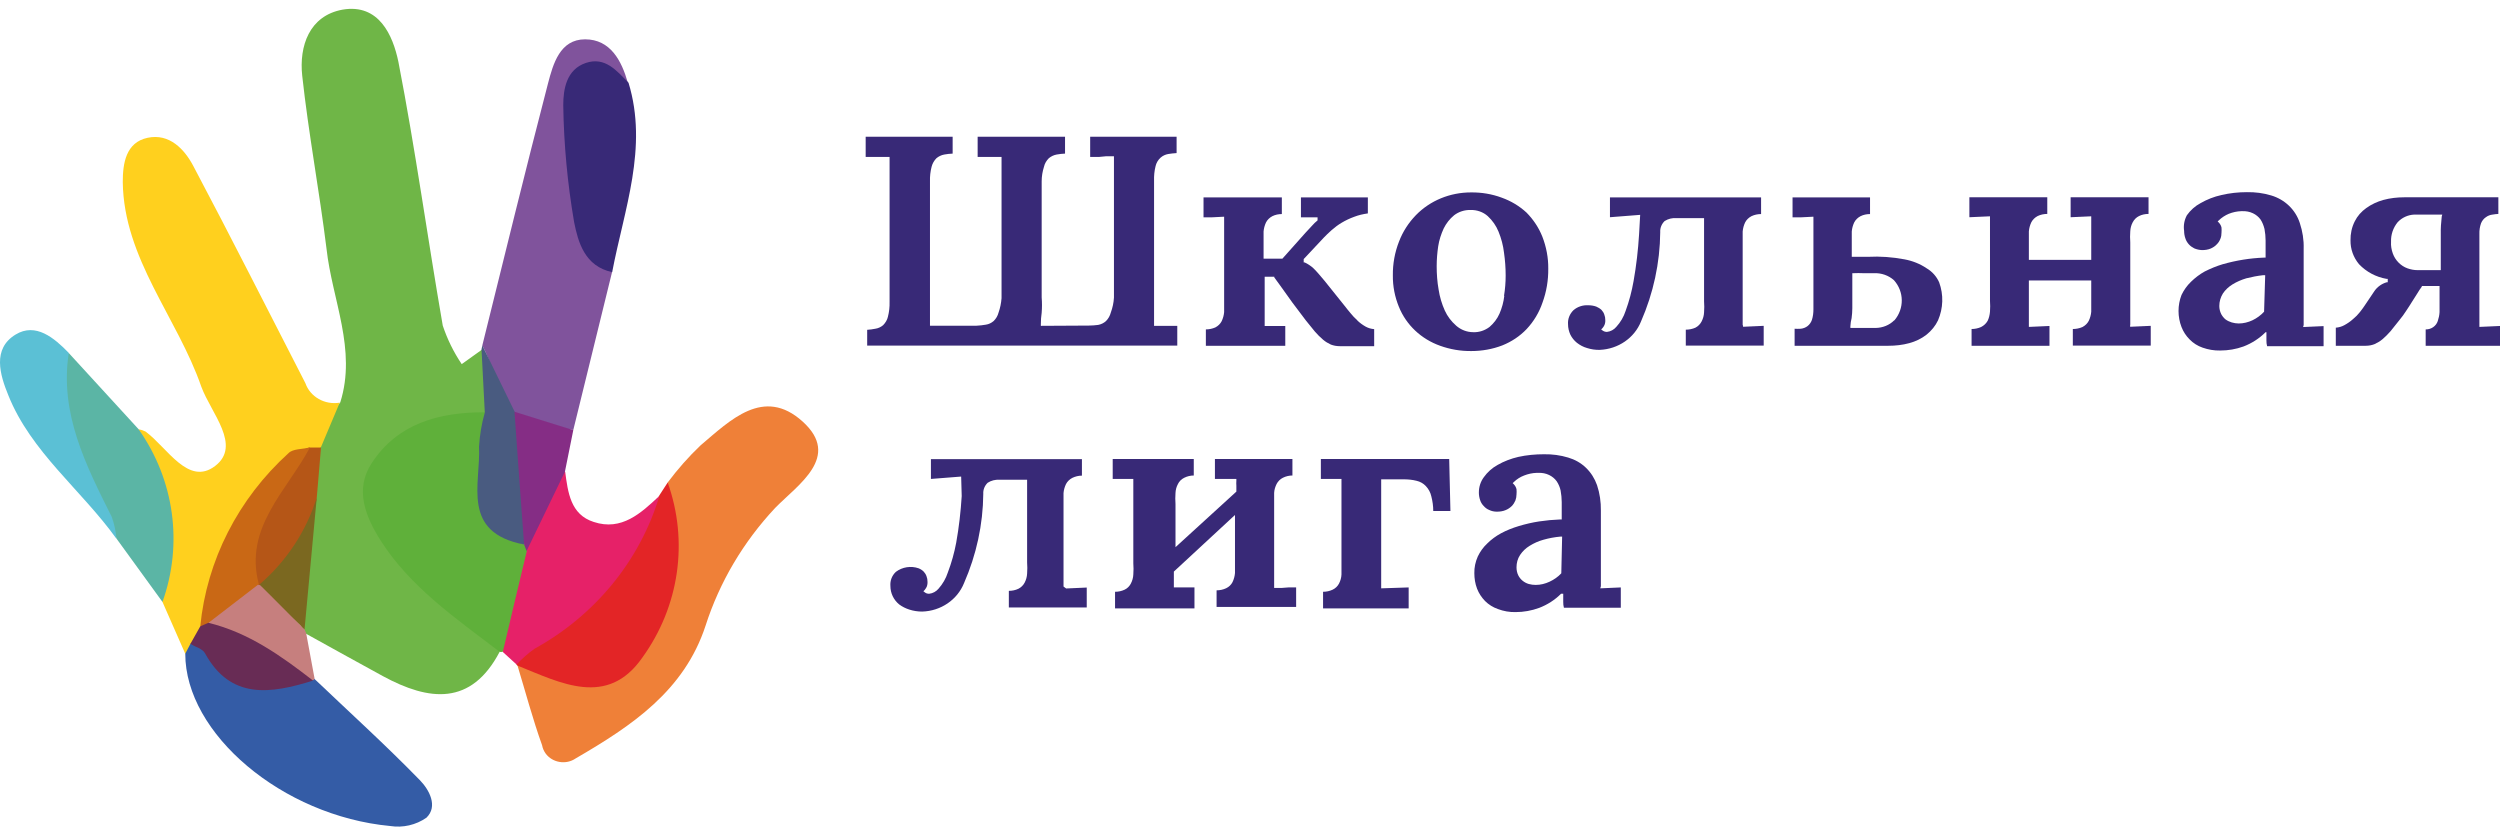 <?xml version="1.0" encoding="UTF-8"?> <svg xmlns="http://www.w3.org/2000/svg" width="205" height="68" viewBox="0 0 205 68" fill="none"><path d="M90.679 12.813H91.344V24.403C91.321 24.825 91.231 25.236 91.084 25.637C91.017 25.897 90.882 26.135 90.69 26.329C90.51 26.492 90.284 26.6 90.048 26.643C89.789 26.676 89.53 26.697 89.27 26.697L85.35 26.719V26.568C85.35 26.265 85.372 25.951 85.417 25.648C85.451 25.226 85.451 24.814 85.417 24.392V14.869C85.417 14.458 85.485 14.057 85.609 13.668C85.665 13.408 85.812 13.17 86.003 12.975C86.183 12.824 86.409 12.715 86.645 12.672C86.871 12.629 87.096 12.607 87.333 12.596V11.211H80.167V12.867H82.127V24.457C82.094 24.858 82.015 25.258 81.88 25.637C81.812 25.897 81.677 26.135 81.474 26.329C81.294 26.481 81.08 26.589 80.843 26.622C80.595 26.665 80.336 26.697 80.077 26.708H76.258V14.869C76.246 14.469 76.291 14.057 76.393 13.668C76.46 13.408 76.596 13.17 76.787 12.975C76.967 12.824 77.193 12.715 77.429 12.672C77.655 12.629 77.88 12.607 78.117 12.596V11.211H70.985V12.867H72.945V24.76C72.957 25.172 72.911 25.572 72.81 25.972C72.754 26.232 72.607 26.47 72.416 26.665C72.235 26.817 72.01 26.925 71.773 26.957C71.559 27 71.334 27.033 71.109 27.044V28.342H96.537V26.719H94.633V14.826C94.622 14.425 94.656 14.014 94.757 13.624C94.814 13.365 94.96 13.116 95.163 12.932C95.343 12.77 95.557 12.672 95.794 12.629C96.019 12.596 96.244 12.564 96.481 12.553V11.211H89.394V12.867H90.138L90.701 12.813H90.679Z" fill="#382977"></path><path d="M111.308 26.275C111.105 26.091 110.913 25.896 110.744 25.68C110.575 25.485 110.451 25.323 110.35 25.193L108.615 23.029C108.435 22.812 108.266 22.607 108.119 22.444C107.973 22.282 107.86 22.152 107.714 22.011C107.601 21.903 107.477 21.806 107.342 21.719C107.229 21.643 107.094 21.568 106.97 21.514H106.903V21.243L108.547 19.49C108.728 19.295 108.942 19.1 109.19 18.873C109.449 18.646 109.719 18.44 110.012 18.267C110.339 18.072 110.677 17.91 111.037 17.78C111.398 17.639 111.781 17.553 112.164 17.499V16.189H106.677V17.823H108.04V18.072C107.871 18.202 107.725 18.354 107.59 18.505L107.038 19.1L105.156 21.211H103.613V18.981C103.635 18.722 103.703 18.473 103.815 18.235C103.928 18.018 104.108 17.845 104.334 17.726C104.57 17.607 104.841 17.553 105.111 17.553V16.189H98.689V17.823H99.32L100.379 17.769V25.593C100.357 25.853 100.289 26.102 100.176 26.34C100.064 26.557 99.883 26.73 99.658 26.849C99.41 26.957 99.151 27.011 98.881 27.011V28.353H105.393V26.73H103.703V22.693H104.491V22.747L104.987 23.429C105.19 23.7 105.404 24.003 105.629 24.327C105.855 24.652 106.103 24.988 106.362 25.323L107.072 26.265L107.826 27.195C108.029 27.433 108.254 27.65 108.491 27.855C108.683 28.018 108.897 28.148 109.133 28.256C109.359 28.342 109.606 28.386 109.854 28.386H112.682V26.99C112.434 26.968 112.198 26.903 111.984 26.784C111.736 26.643 111.511 26.481 111.308 26.286V26.275Z" fill="#382977"></path><path d="M125.177 17.434C124.591 16.893 123.904 16.482 123.149 16.211C122.338 15.908 121.481 15.767 120.614 15.778C118.913 15.778 117.279 16.438 116.107 17.64C115.499 18.267 115.026 19.003 114.721 19.804C114.372 20.691 114.203 21.633 114.214 22.574C114.203 23.462 114.372 24.338 114.71 25.161C115.307 26.643 116.535 27.801 118.09 28.353C118.901 28.645 119.769 28.797 120.648 28.786C121.515 28.786 122.383 28.635 123.194 28.321C123.949 28.018 124.636 27.563 125.188 26.979C125.774 26.351 126.213 25.615 126.484 24.814C126.81 23.927 126.968 22.986 126.957 22.033C126.968 21.135 126.799 20.248 126.472 19.404C126.179 18.668 125.74 18.008 125.177 17.434ZM123.352 24.263C123.295 24.76 123.16 25.258 122.957 25.724C122.777 26.135 122.495 26.503 122.146 26.806C121.763 27.098 121.29 27.26 120.805 27.239C120.287 27.239 119.791 27.044 119.408 26.708C119.014 26.362 118.687 25.94 118.473 25.464C118.225 24.912 118.056 24.338 117.966 23.743C117.853 23.116 117.808 22.466 117.808 21.828C117.808 21.276 117.853 20.735 117.932 20.194C118.011 19.685 118.169 19.198 118.383 18.733C118.586 18.321 118.879 17.943 119.239 17.65C119.622 17.358 120.096 17.207 120.591 17.218C121.109 17.207 121.616 17.38 122 17.726C122.383 18.083 122.687 18.516 122.878 18.992C123.104 19.544 123.261 20.129 123.329 20.724C123.419 21.341 123.464 21.968 123.464 22.596C123.464 23.159 123.419 23.711 123.329 24.263H123.34H123.352Z" fill="#382977"></path><path d="M142.899 26.643V18.981C142.922 18.722 142.989 18.473 143.102 18.235C143.215 18.018 143.395 17.845 143.62 17.726C143.868 17.607 144.138 17.553 144.409 17.553V16.189H132.016V17.812L134.494 17.618L134.404 19.219C134.325 20.507 134.179 21.784 133.953 23.05C133.807 23.884 133.593 24.695 133.3 25.496C133.142 25.983 132.883 26.427 132.534 26.806C132.342 27.033 132.072 27.184 131.768 27.217C131.633 27.217 131.509 27.174 131.407 27.098L131.295 27.011L131.396 26.914C131.464 26.838 131.52 26.752 131.565 26.654C131.621 26.524 131.644 26.373 131.633 26.232C131.633 26.081 131.61 25.94 131.554 25.799C131.509 25.658 131.43 25.529 131.328 25.42C131.204 25.301 131.047 25.204 130.889 25.139C130.675 25.063 130.45 25.031 130.224 25.031C129.785 25.009 129.357 25.15 129.03 25.431C128.715 25.734 128.546 26.156 128.579 26.589C128.579 26.881 128.647 27.174 128.771 27.444C128.895 27.693 129.075 27.92 129.3 28.104C129.548 28.299 129.83 28.451 130.134 28.537C130.472 28.645 130.821 28.699 131.182 28.689C132.692 28.624 134.021 27.715 134.562 26.362C135.576 24.046 136.117 21.557 136.139 19.035C136.117 18.7 136.252 18.364 136.5 18.126C136.793 17.942 137.131 17.856 137.48 17.888H139.733V24.706C139.756 25.009 139.756 25.312 139.733 25.615C139.722 25.875 139.654 26.124 139.53 26.362C139.418 26.578 139.249 26.752 139.023 26.87C138.776 26.979 138.505 27.033 138.235 27.033V28.342H144.623V26.719L142.933 26.795L142.91 26.643H142.899Z" fill="#382977"></path><path d="M157.985 22.001C157.444 21.633 156.813 21.384 156.16 21.265C155.18 21.081 154.177 21.005 153.174 21.059H151.845V18.981C151.867 18.722 151.935 18.473 152.047 18.235C152.16 18.018 152.34 17.845 152.566 17.726C152.802 17.607 153.073 17.553 153.343 17.553V16.189H146.989V17.823H147.631L148.701 17.769V25.366C148.701 25.658 148.667 25.951 148.577 26.232C148.51 26.427 148.386 26.611 148.217 26.741C148.059 26.86 147.868 26.935 147.665 26.957C147.496 26.968 147.327 26.968 147.158 26.957V28.353H154.853C155.427 28.353 156.013 28.288 156.565 28.137C157.084 27.996 157.557 27.769 157.974 27.444C158.379 27.119 158.706 26.719 158.92 26.265C159.348 25.269 159.382 24.165 159.01 23.148C158.796 22.672 158.447 22.271 157.985 22.001ZM155.326 26.265C154.932 26.665 154.38 26.881 153.805 26.892H151.732V26.752C151.743 26.524 151.777 26.297 151.833 26.081C151.867 25.81 151.89 25.539 151.89 25.269V22.401H152.014C152.261 22.39 152.521 22.39 152.768 22.401H153.681C154.278 22.379 154.864 22.585 155.303 22.975C156.148 23.916 156.16 25.312 155.337 26.275H155.326V26.265Z" fill="#382977"></path><path d="M174.682 26.643V19.869C174.659 19.566 174.659 19.274 174.682 18.971C174.693 18.711 174.761 18.451 174.885 18.224C174.997 18.007 175.178 17.823 175.403 17.715C175.64 17.596 175.91 17.542 176.18 17.542V16.178H169.792V17.813L171.482 17.737V21.308H166.367V18.971C166.39 18.711 166.457 18.462 166.57 18.224C166.683 18.007 166.863 17.834 167.088 17.715C167.336 17.596 167.606 17.542 167.877 17.542V16.178H161.489V17.813L163.179 17.737V24.652C163.201 24.955 163.201 25.258 163.179 25.561C163.156 25.821 163.1 26.07 162.987 26.308C162.863 26.524 162.683 26.697 162.446 26.817C162.199 26.925 161.939 26.979 161.669 26.979V28.353H168.057V26.73L166.367 26.806V22.996H171.482V25.561C171.46 25.821 171.392 26.07 171.279 26.308C171.167 26.524 170.986 26.697 170.761 26.817C170.513 26.925 170.243 26.979 169.972 26.979V28.342H176.361V26.719L174.671 26.795V26.633L174.682 26.643Z" fill="#382977"></path><path d="M188.9 26.644V20.389C188.923 19.674 188.81 18.971 188.585 18.289C188.236 17.207 187.368 16.363 186.241 16.027C185.599 15.832 184.923 15.746 184.247 15.757C183.537 15.757 182.839 15.832 182.152 15.995C181.554 16.125 180.98 16.352 180.45 16.655C180 16.893 179.617 17.239 179.324 17.651C179.11 18.051 179.031 18.495 179.098 18.938C179.098 19.144 179.132 19.35 179.2 19.544C179.256 19.728 179.358 19.891 179.481 20.031C179.605 20.172 179.763 20.28 179.932 20.367C180.135 20.453 180.349 20.497 180.563 20.508C180.811 20.508 181.059 20.475 181.284 20.378C181.476 20.291 181.645 20.183 181.78 20.031C181.915 19.902 182.005 19.75 182.073 19.577C182.14 19.415 182.163 19.252 182.163 19.079C182.174 18.938 182.174 18.798 182.163 18.657C182.129 18.506 182.05 18.365 181.938 18.246L181.847 18.159L181.938 18.073C182.174 17.845 182.456 17.661 182.76 17.532C183.087 17.402 183.436 17.326 183.797 17.315H183.864C184.168 17.304 184.473 17.358 184.743 17.488C184.991 17.607 185.205 17.78 185.363 17.997C185.52 18.235 185.622 18.506 185.689 18.776C185.746 19.09 185.779 19.404 185.779 19.718V21.125H185.644C184.495 21.168 183.368 21.352 182.264 21.666C181.757 21.817 181.262 22.023 180.788 22.261C180.372 22.488 180 22.78 179.662 23.105C179.335 23.419 179.076 23.787 178.884 24.187C178.558 25.031 178.558 25.973 178.884 26.817C179.031 27.196 179.256 27.542 179.549 27.834C179.842 28.137 180.203 28.364 180.608 28.505C181.07 28.667 181.554 28.754 182.05 28.743C182.704 28.743 183.357 28.635 183.977 28.408C184.653 28.148 185.272 27.747 185.779 27.239H185.847V27.921C185.847 28.072 185.858 28.235 185.903 28.386H190.534V26.741L188.855 26.817L188.9 26.654V26.644ZM185.655 25.561C185.385 25.854 185.058 26.092 184.698 26.265C184.349 26.427 183.966 26.525 183.571 26.525C183.38 26.525 183.188 26.492 182.997 26.438C182.816 26.384 182.636 26.297 182.49 26.189C182.343 26.07 182.23 25.919 182.14 25.756C182.039 25.551 181.983 25.323 181.983 25.096C181.983 24.728 182.084 24.382 182.276 24.068C182.478 23.765 182.749 23.516 183.064 23.321C183.413 23.105 183.797 22.943 184.191 22.823C184.653 22.704 185.115 22.618 185.588 22.564H185.746L185.655 25.561Z" fill="#382977"></path><path d="M203.31 26.643V19.198C203.299 18.895 203.344 18.592 203.445 18.31C203.524 18.116 203.659 17.932 203.84 17.813C203.997 17.694 204.189 17.618 204.392 17.596C204.549 17.564 204.707 17.553 204.865 17.542V16.178H197.158C196.573 16.178 195.998 16.243 195.435 16.395C194.928 16.536 194.443 16.763 194.026 17.066C193.632 17.347 193.305 17.715 193.091 18.148C192.843 18.635 192.731 19.176 192.742 19.717C192.731 20.421 192.979 21.113 193.441 21.665C194.038 22.293 194.826 22.715 195.694 22.866H195.795V23.148H195.705C195.3 23.267 194.95 23.516 194.714 23.851L193.891 25.074C193.801 25.215 193.677 25.377 193.519 25.583C193.35 25.799 193.159 25.994 192.945 26.167C192.731 26.362 192.494 26.524 192.235 26.665C192.021 26.784 191.784 26.849 191.536 26.871V28.353H193.993C194.24 28.353 194.477 28.31 194.702 28.223C194.939 28.115 195.164 27.985 195.356 27.823C195.592 27.617 195.818 27.401 196.021 27.163C196.246 26.881 196.505 26.568 196.764 26.232C196.956 26.005 197.136 25.756 197.294 25.507C197.474 25.247 197.632 24.988 197.789 24.739L198.229 24.046C198.341 23.862 198.454 23.678 198.589 23.505V23.451H200.043V25.594C200.031 25.843 199.975 26.091 199.896 26.329C199.761 26.741 199.355 27.022 198.905 27.011V28.353H205V26.73L203.31 26.806V26.643ZM200.223 17.748C200.167 18.235 200.133 18.733 200.144 19.23V22.152H198.24C197.958 22.152 197.677 22.098 197.406 22.001C197.136 21.903 196.888 21.741 196.685 21.535C196.471 21.319 196.313 21.07 196.212 20.789C196.099 20.475 196.043 20.15 196.066 19.826C196.043 19.252 196.235 18.678 196.606 18.224C196.956 17.845 197.451 17.618 197.97 17.596H200.268L200.223 17.748Z" fill="#382977"></path><path d="M87.209 48.093V40.431C87.231 40.171 87.299 39.933 87.411 39.695C87.524 39.478 87.704 39.305 87.93 39.186C88.177 39.067 88.448 39.002 88.718 39.002V37.649H76.336V39.273L78.815 39.078L78.86 40.68C78.781 41.957 78.635 43.234 78.409 44.5C78.252 45.333 78.026 46.145 77.722 46.946C77.564 47.432 77.305 47.887 76.956 48.277C76.764 48.504 76.494 48.655 76.19 48.688C76.055 48.688 75.931 48.655 75.829 48.569L75.717 48.482L75.818 48.385C75.886 48.298 75.942 48.212 75.987 48.125C76.043 47.984 76.066 47.833 76.055 47.692C76.055 47.541 76.032 47.4 75.976 47.259C75.931 47.119 75.852 46.989 75.751 46.881C75.627 46.751 75.48 46.664 75.322 46.599C74.692 46.383 73.993 46.491 73.463 46.891C73.137 47.194 72.979 47.617 73.013 48.049C73.013 48.634 73.272 49.186 73.734 49.564C73.982 49.748 74.263 49.889 74.568 49.986C74.906 50.095 75.255 50.149 75.615 50.149C77.148 50.105 78.5 49.186 79.052 47.811C80.066 45.495 80.606 43.006 80.629 40.496C80.606 40.16 80.742 39.825 80.99 39.587C81.271 39.403 81.62 39.316 81.97 39.338H84.223V46.112C84.246 46.415 84.246 46.729 84.223 47.032C84.212 47.292 84.144 47.541 84.02 47.779C83.907 47.995 83.727 48.168 83.513 48.277C83.265 48.396 82.995 48.45 82.725 48.45V49.813H89.113V48.179L87.423 48.255L87.231 48.114L87.209 48.093Z" fill="#382977"></path><path d="M105.077 48.212H104.48V40.42C104.491 40.16 104.57 39.911 104.683 39.684C104.796 39.468 104.976 39.284 105.201 39.175C105.438 39.056 105.708 38.991 105.979 38.991V37.639H99.624V39.273H101.382V39.424C101.371 39.554 101.371 39.695 101.382 39.825V40.312L96.391 44.868V41.329C96.368 41.026 96.368 40.723 96.391 40.42C96.402 40.16 96.47 39.911 96.594 39.684C96.695 39.468 96.887 39.284 97.112 39.175C97.349 39.056 97.619 38.991 97.889 38.991V37.639H91.242V39.273H92.932V46.188C92.955 46.491 92.955 46.805 92.932 47.108C92.921 47.368 92.853 47.617 92.729 47.855C92.617 48.071 92.448 48.244 92.222 48.352C91.974 48.471 91.704 48.526 91.434 48.526V49.889H97.946V48.169H96.256V46.87L101.269 42.227V46.989C101.247 47.249 101.179 47.498 101.066 47.736C100.954 47.952 100.774 48.125 100.548 48.233C100.3 48.352 100.03 48.407 99.76 48.407V49.77H106.283V48.169H105.641L105.077 48.212Z" fill="#382977"></path><path d="M108.311 37.639V39.273H110.001V47.108C109.99 47.368 109.922 47.617 109.798 47.855C109.685 48.071 109.505 48.244 109.28 48.352C109.032 48.471 108.761 48.526 108.491 48.526V49.889H115.51V48.169L113.257 48.244V39.305H115.105C115.454 39.305 115.814 39.338 116.152 39.424C116.445 39.489 116.716 39.641 116.918 39.857C117.144 40.095 117.301 40.388 117.369 40.701C117.47 41.091 117.527 41.502 117.527 41.903H118.935L118.834 37.639H108.311Z" fill="#382977"></path><path d="M131.272 48.093V41.87C131.283 41.167 131.182 40.453 130.957 39.782C130.765 39.24 130.461 38.753 130.044 38.353C129.638 37.963 129.143 37.682 128.591 37.52C127.948 37.325 127.284 37.238 126.608 37.249C125.898 37.249 125.188 37.314 124.501 37.466C123.904 37.606 123.329 37.823 122.8 38.126C122.349 38.375 121.966 38.721 121.673 39.132C121.402 39.5 121.267 39.933 121.267 40.388C121.267 40.593 121.301 40.81 121.369 41.004C121.425 41.188 121.526 41.351 121.662 41.491C121.786 41.632 121.943 41.751 122.112 41.816C122.304 41.913 122.529 41.957 122.743 41.957C122.991 41.957 123.239 41.924 123.464 41.827C123.656 41.751 123.825 41.632 123.971 41.491C124.095 41.361 124.197 41.199 124.264 41.037C124.321 40.875 124.354 40.712 124.354 40.539C124.366 40.398 124.366 40.258 124.354 40.117C124.321 39.965 124.242 39.825 124.129 39.706L124.039 39.619L124.14 39.522C124.377 39.294 124.659 39.111 124.974 38.992C125.301 38.862 125.65 38.786 125.999 38.775H126.157C126.461 38.764 126.754 38.818 127.024 38.948C127.272 39.067 127.486 39.24 127.644 39.457C127.802 39.695 127.915 39.955 127.971 40.225C128.027 40.539 128.061 40.853 128.061 41.167V42.595H127.937C127.351 42.617 126.777 42.671 126.202 42.758C125.639 42.844 125.087 42.974 124.546 43.136C124.039 43.288 123.543 43.483 123.081 43.732C122.664 43.959 122.281 44.24 121.955 44.565C121.628 44.868 121.369 45.236 121.177 45.636C120.986 46.069 120.884 46.535 120.896 47C120.896 47.433 120.963 47.866 121.121 48.277C121.267 48.656 121.493 48.991 121.774 49.283C122.067 49.575 122.428 49.803 122.833 49.943C123.295 50.117 123.78 50.203 124.275 50.192C124.94 50.192 125.594 50.073 126.213 49.846C126.889 49.586 127.498 49.197 128.005 48.688H128.185V49.359C128.185 49.521 128.196 49.684 128.241 49.835H132.906V48.169L131.227 48.244L131.261 48.093H131.272ZM128.027 47.011C127.757 47.303 127.43 47.53 127.058 47.703C126.709 47.866 126.326 47.963 125.932 47.963C125.74 47.963 125.549 47.941 125.357 47.887C124.985 47.779 124.67 47.519 124.501 47.184C124.399 46.978 124.354 46.751 124.354 46.524C124.354 46.166 124.444 45.809 124.647 45.506C124.85 45.203 125.109 44.954 125.425 44.76C125.774 44.543 126.157 44.37 126.551 44.262C127.002 44.132 127.475 44.045 127.948 44.002H128.095L128.027 47V47.011Z" fill="#382977"></path><path d="M40.971 53.45C38.639 57.886 35.202 57.508 31.394 55.441C29.287 54.294 27.192 53.125 25.096 51.967C24.961 51.87 24.848 51.75 24.781 51.599C24.127 49.673 24.657 47.725 24.781 45.798C24.939 44.143 25.198 42.498 25.57 40.864C25.648 39.5 26.212 38.191 26.076 36.794C26.291 35.388 26.933 34.067 27.902 32.996C29.265 28.667 27.237 24.587 26.775 20.399C26.189 15.659 25.299 10.951 24.781 6.201C24.522 3.787 25.355 1.288 28.093 0.79C31.079 0.281 32.217 2.9 32.667 5.064C34.064 12.25 35.056 19.501 36.306 26.698C36.678 27.812 37.197 28.873 37.861 29.858L39.54 28.656C40.689 30.096 40.948 32.011 40.193 33.678C39.709 34.305 38.965 34.23 38.289 34.316C35.89 34.511 33.625 35.474 31.867 37.065C30.651 38.169 30.144 39.825 30.538 41.394C30.842 42.703 31.451 43.937 32.296 45.008C34.425 47.66 36.949 49.997 39.776 51.956C40.283 52.313 40.937 52.67 40.971 53.439V53.45Z" fill="#6FB647"></path><path d="M27.857 33.018L26.324 36.654C26.155 36.903 25.851 37.033 25.547 37.011C24.544 36.762 23.97 37.433 23.395 37.996C20.071 41.329 17.841 45.517 16.973 50.062C16.917 50.484 16.827 50.917 16.714 51.328C16.455 51.913 16.049 52.411 15.835 53.038C15.711 53.309 15.475 53.515 15.193 53.612L13.323 49.359C13.041 48.536 13.041 47.66 13.323 46.837C14.28 43.634 13.774 40.193 11.915 37.368C11.52 36.708 10.788 36.091 11.385 35.204C11.576 35.236 11.768 35.301 11.937 35.388C13.717 36.697 15.441 39.89 17.638 38.212C19.835 36.535 17.311 33.883 16.511 31.719C14.54 26.027 10.146 21.222 10.067 14.923C10.067 13.408 10.315 11.677 12.106 11.298C13.897 10.919 15.125 12.239 15.847 13.603C18.979 19.512 21.998 25.507 25.04 31.416C25.434 32.542 26.629 33.223 27.857 33.018Z" fill="#FFD01E"></path><path d="M54.75 39.565C55.561 38.482 56.462 37.454 57.454 36.513C59.865 34.478 62.614 31.675 65.814 34.565C69.013 37.454 65.43 39.738 63.56 41.653C60.958 44.434 59.008 47.724 57.859 51.296C56.113 56.642 51.821 59.51 47.201 62.193C46.413 62.734 45.308 62.55 44.745 61.793C44.599 61.587 44.497 61.36 44.452 61.111C43.675 58.947 43.089 56.728 42.424 54.542C42.931 54.066 43.438 54.369 43.934 54.542C44.43 54.715 44.982 55.072 45.545 55.278C48.091 56.425 51.145 55.538 52.598 53.222C53.161 52.432 53.601 51.566 53.882 50.646C54.998 47.627 55.324 44.391 54.851 41.209C54.761 40.668 54.727 40.117 54.75 39.575V39.565Z" fill="#EF8038"></path><path d="M39.551 28.321C41.331 21.157 43.078 13.982 44.937 6.839C45.353 5.259 45.906 3.225 47.978 3.225C50.051 3.225 50.975 4.978 51.482 6.785C50.818 7.001 50.525 6.439 50.097 6.168C48.587 5.216 47.584 5.486 46.998 7.121C46.401 9.231 46.266 11.449 46.627 13.614C46.919 16.806 47.528 19.966 50.198 22.271C49.139 26.6 48.069 30.929 47.01 35.258C45.342 35.063 43.832 34.284 42.176 34.046C41.05 32.963 40.914 31.438 40.328 30.117C40.081 29.533 39.855 28.894 39.551 28.332V28.321Z" fill="#80539C"></path><path d="M40.971 53.45C37.399 50.723 33.648 48.147 31.214 44.327C29.963 42.357 29.062 40.128 30.482 37.974C32.6 34.728 35.98 33.797 39.754 33.808C40.464 34.468 40.115 35.247 39.934 35.972C39.484 37.693 39.484 39.489 39.934 41.21C40.205 42.898 41.5 44.273 43.224 44.695C43.382 44.89 43.483 45.117 43.517 45.355C43.517 47.606 43.123 49.846 42.312 51.967C42.165 52.595 41.76 53.136 41.185 53.461H40.971V53.45Z" fill="#5FB03A"></path><path d="M15.193 53.601L15.61 52.8C16.331 52.324 16.872 52.649 17.176 53.265C18.539 56.133 21.052 56.285 23.812 55.938C24.398 55.863 24.939 55.722 25.558 55.668H25.784C28.668 58.417 31.608 61.079 34.414 63.958C35.202 64.758 35.935 66.122 34.966 67.053C34.109 67.648 33.039 67.897 32.003 67.734C23.136 66.901 15.182 60.148 15.193 53.601Z" fill="#345CA6"></path><path d="M54.75 39.565C56.474 44.392 55.708 49.716 52.677 53.915C49.804 58.049 45.973 56.004 42.424 54.575L42.345 54.489C42.188 53.59 42.841 53.19 43.472 52.843C47.618 50.657 50.84 47.162 52.62 42.952C53.004 42.119 53.747 41.491 54.062 40.626L54.75 39.565Z" fill="#E32526"></path><path d="M54.074 40.658C52.485 45.95 48.824 50.441 43.844 53.19C43.303 53.569 42.807 54.012 42.357 54.488L41.23 53.46C41.883 50.69 42.537 47.919 43.202 45.171C42.965 44.305 43.111 43.385 43.607 42.627C44.204 41.545 44.734 40.528 45.218 39.457C45.432 39.035 45.568 38.374 46.345 38.688C46.57 40.355 46.773 42.195 48.688 42.801C50.975 43.558 52.564 42.076 54.074 40.658Z" fill="#E62168"></path><path d="M50.198 22.315C47.945 21.838 47.404 19.847 47.077 18.213C46.536 15.042 46.232 11.839 46.187 8.636C46.187 7.337 46.435 5.703 48.035 5.162C49.635 4.621 50.581 5.822 51.539 6.785C53.161 12.11 51.178 17.174 50.198 22.315Z" fill="#382977"></path><path d="M11.362 35.193C14.303 39.359 15.024 44.597 13.323 49.359L9.56 44.175C8.929 42.573 7.937 41.145 7.25 39.565C5.921 36.524 4.726 33.44 5.098 30.041C5.098 29.63 4.873 29.013 5.65 28.959L11.362 35.193Z" fill="#5BB5A5"></path><path d="M5.639 28.938C4.873 33.894 7.036 38.136 9.165 42.389C9.368 42.963 9.503 43.569 9.548 44.175C6.687 40.182 2.541 37.065 0.682 32.411C-0.006 30.734 -0.648 28.602 1.279 27.433C2.924 26.427 4.445 27.704 5.639 28.938Z" fill="#5BC0D5"></path><path d="M42.976 44.651C37.782 43.656 39.427 39.706 39.281 36.621C39.337 35.68 39.495 34.738 39.754 33.829L39.484 28.645L39.551 28.321L42.188 33.732C42.379 33.937 42.537 34.186 42.638 34.446C43.427 37.844 44.193 41.221 42.965 44.651H42.976Z" fill="#495B80"></path><path d="M42.976 44.651C42.706 41.048 42.447 37.422 42.188 33.764L47.01 35.269C46.784 36.405 46.559 37.541 46.322 38.688L43.179 45.182L42.976 44.651Z" fill="#852D85"></path><path d="M24.972 51.599L25.108 51.934L25.795 55.646C25.772 55.7 25.738 55.744 25.682 55.776C25.434 55.798 25.175 55.744 24.961 55.625C22.516 53.871 19.869 52.378 17.075 51.188C16.804 50.69 17.075 50.344 17.458 50.105C18.483 49.142 19.666 48.352 20.973 47.779C21.119 47.746 21.266 47.746 21.401 47.779C22.64 49.023 23.744 50.387 24.972 51.599Z" fill="#C67F7E"></path><path d="M25.412 36.697H26.324C26.212 38.061 26.099 39.435 25.975 40.809C25.648 42.963 24.691 44.998 23.226 46.664C22.685 47.238 22.291 48.049 21.277 47.974H21.221C20.094 47.086 20.308 45.809 20.601 44.792C21.457 41.967 22.888 39.327 24.792 37.022C24.938 36.838 25.164 36.719 25.412 36.686V36.697Z" fill="#B55617"></path><path d="M21.277 47.93C23.496 46.015 25.13 43.536 25.975 40.788C25.637 44.391 25.299 47.995 24.972 51.61C23.733 50.408 22.539 49.164 21.277 47.93Z" fill="#7B6820"></path><path d="M25.412 36.697C23.519 40.258 19.993 43.255 21.221 47.898L17.086 51.079C16.951 51.35 16.748 51.502 16.421 51.372C16.951 45.95 19.531 40.896 23.666 37.151C24.026 36.794 24.792 36.838 25.412 36.697Z" fill="#C96815"></path><path d="M16.421 51.361L17.086 51.068C20.409 51.88 23.068 53.795 25.671 55.808C22.212 56.891 18.911 57.41 16.804 53.557C16.613 53.2 16.015 53.049 15.61 52.8L16.421 51.361Z" fill="#682C55"></path></svg> 